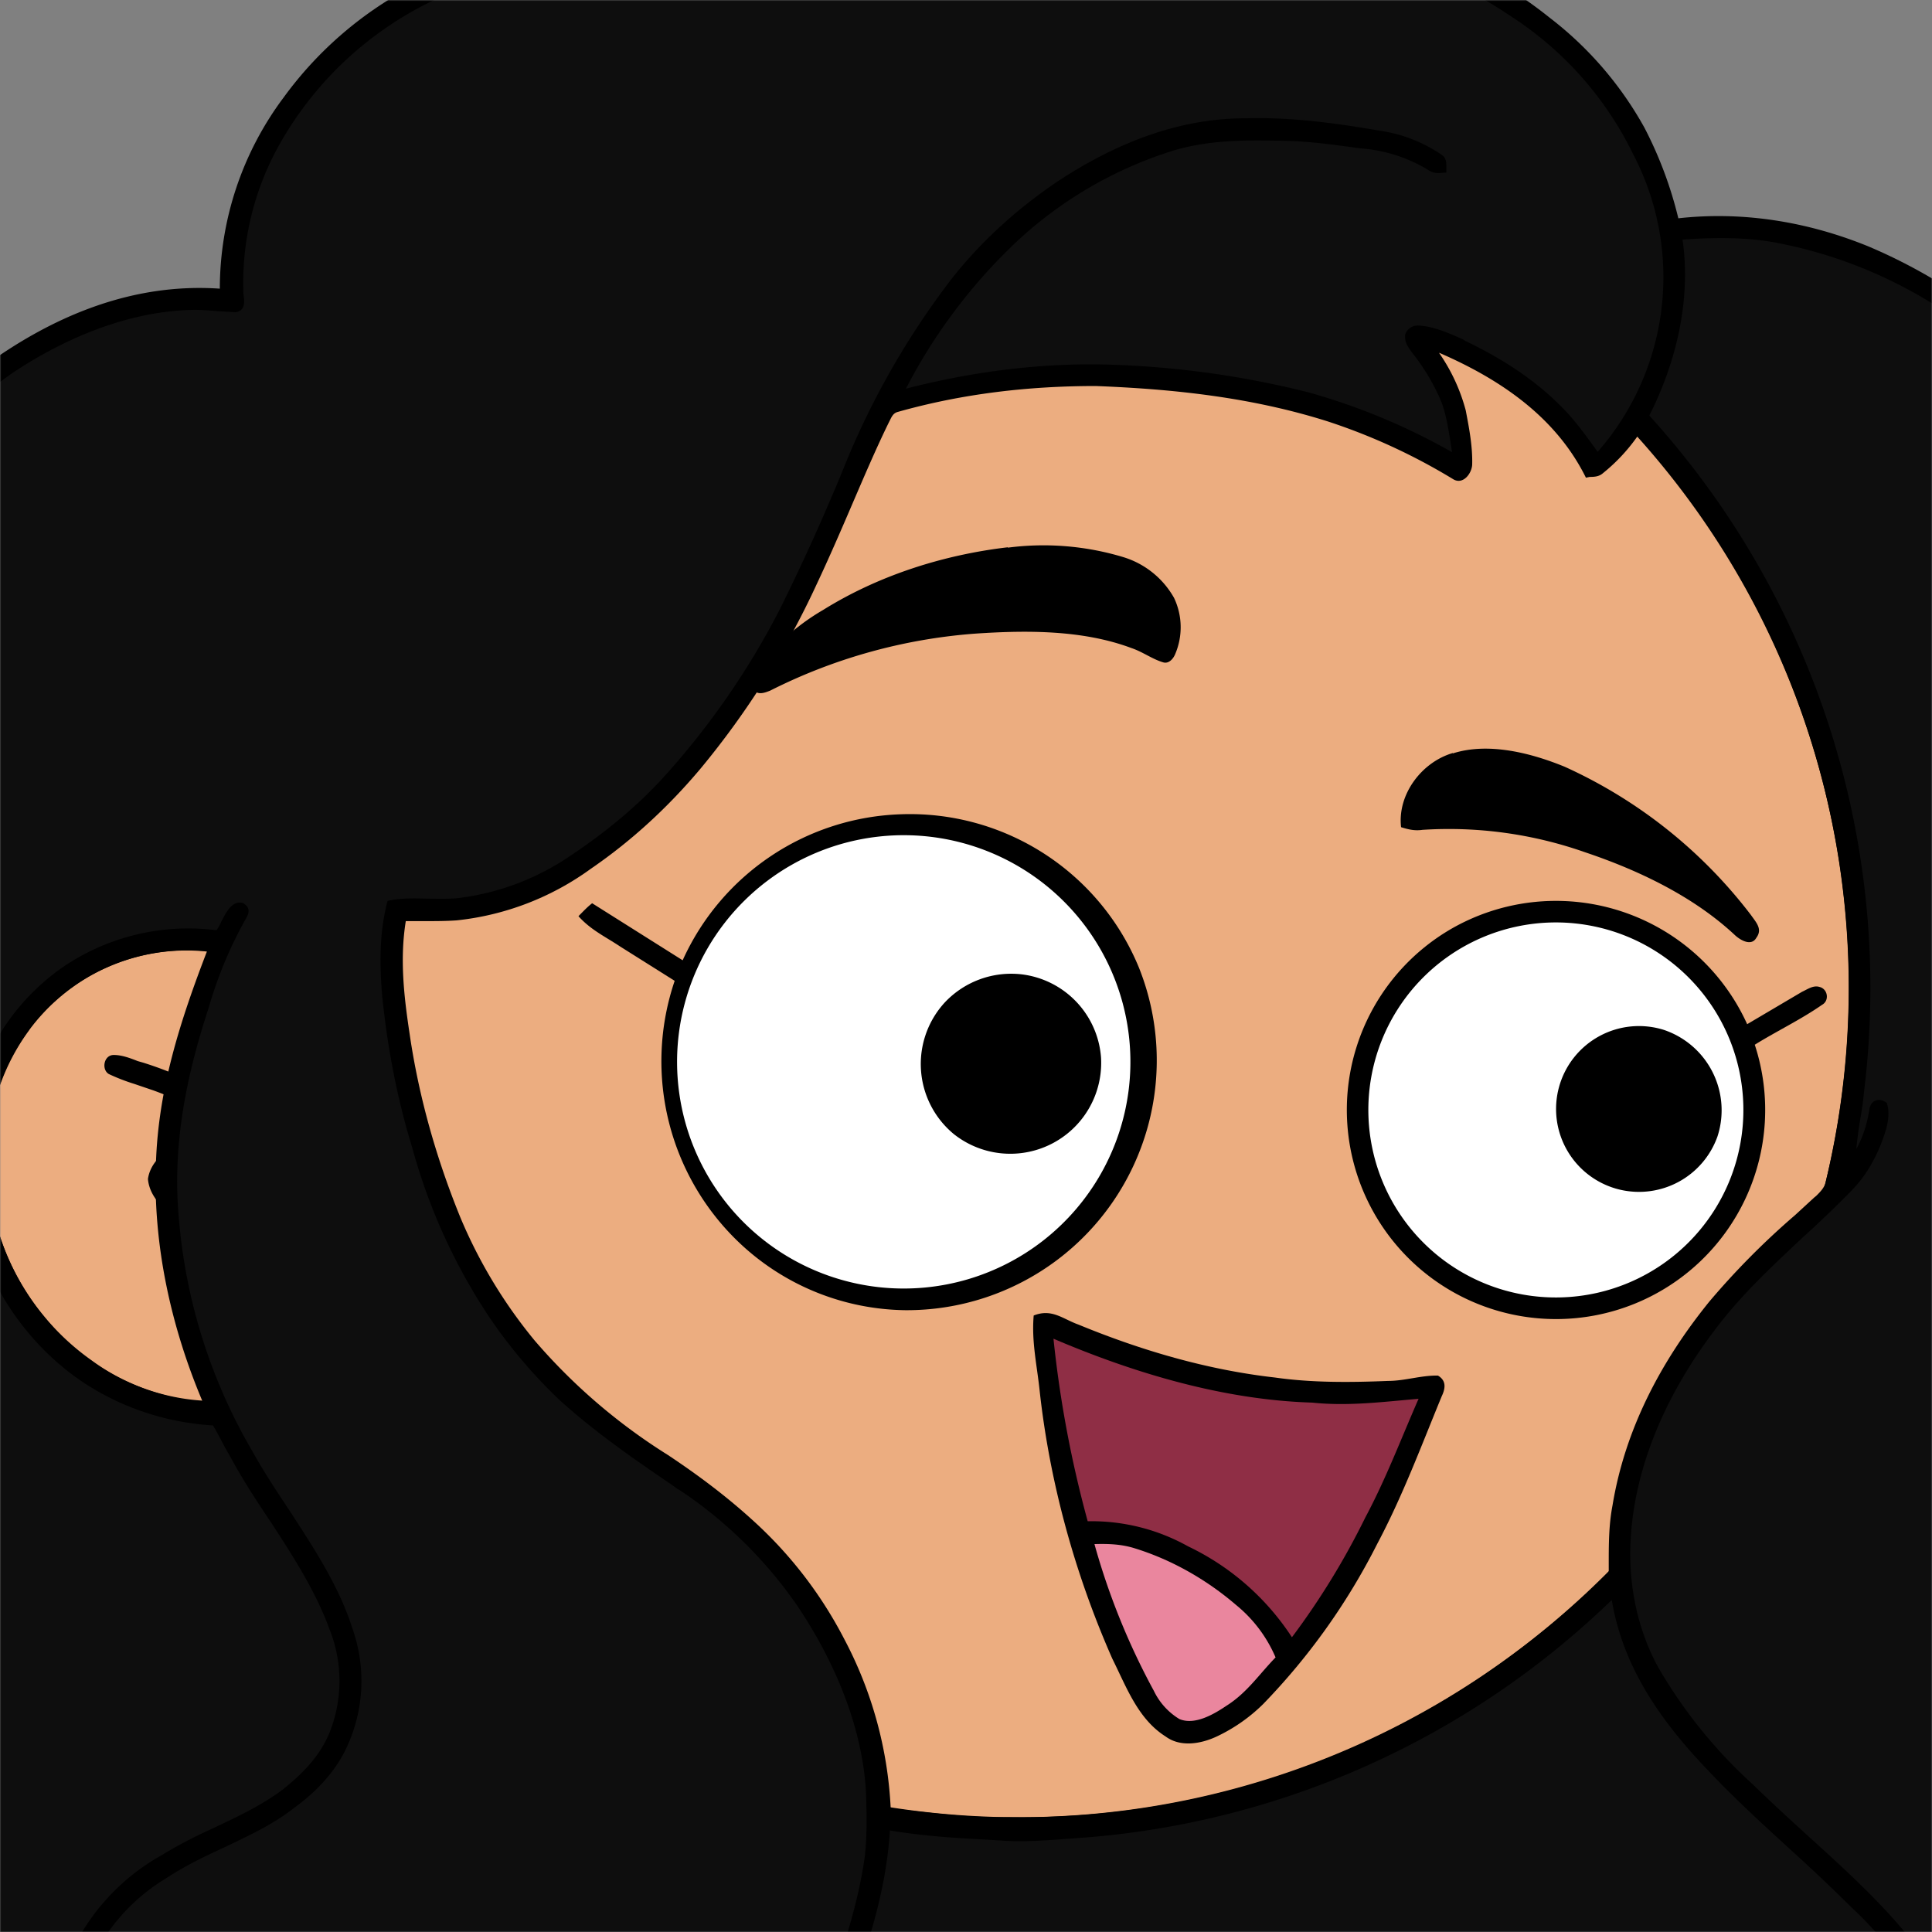 <svg xmlns="http://www.w3.org/2000/svg" viewBox="0 0 762 762" fill="none" shape-rendering="auto"><rect x="0" y="0" width="762" height="762" fill="#808080" stroke="none"/><mask id="viewboxMask"><rect width="762" height="762" rx="0" ry="0" x="0" y="0" fill="#fff" /></mask><g mask="url(#viewboxMask)"><g transform="scale(-1 1) translate(-762 0)"><g transform="translate(-190.5 -190.5) scale(1.5)"><path d="M396 164.8a224.8 224.8 0 0 1 104.8 42.4c6.2 4.9 12.5 9.4 18 15a225.4 225.4 0 0 1 71.8 149 58.5 58.5 0 0 1 50.9 42.2 71 71 0 0 1-27.6 76.5c-11 7.7-24.5 12-38 11.7-5 0-10-1.6-15-1.8-1.9 2.2-3.3 4.9-4.8 7.3A223.3 223.3 0 0 1 389 609.8c-11 .7-21.9 2-33 .7a223.7 223.7 0 0 1-178.8-342.3A223.4 223.4 0 0 1 352 163.5c14.6-1.4 29.4-.3 44 1.3Z" fill="#000"/><path fill-rule="evenodd" clip-rule="evenodd" d="M498.8 213.2A216 216 0 0 0 363 169c-13-.2-26.2 1.6-39 4a218 218 0 0 0-113.6 365.5 218.5 218.5 0 0 0 260.4 40.2c35-18.8 64.2-47.3 84.4-81.5l-3-1.6c-2.8-1.4-5.7-3-8-5-2.2-2-.3-5.8 2.7-4.7 1.5.7 3 1.6 4.4 2.4a55 55 0 0 0 59.6-3.6 64.5 64.5 0 0 0 25-69.8 53.1 53.1 0 0 0-24-31 52.6 52.6 0 0 0-47-2.8c-1.6.8-3.4 1.5-5 1.3-2.5-.2-2.8-4.2-.6-5.2 8-4 16.5-5.6 25.4-6.4a217 217 0 0 0-72-146.4c-4.4-4-8.7-8.1-13.9-11.3Zm107.6 196.2c2-1.2 1.3-5.1-1.4-5-2 0-4.2.8-6.2 1.6l-1.4.4a95.1 95.1 0 0 0-25.5 12.4c-2.2 2-2.2 4.4.1 6.2a92 92 0 0 0 5.2 2.8 36 36 0 0 1 13 9.2c-.2 1.9-2 3.4-3.4 4.5l-.2.2c-3.9 3-8.8 5-13.6 7-2.5 1-4.9 2-7.1 3.1-1.7.8-2.6 2.2-1.6 3.9 1 2 3.2 1.1 5 .5l.6-.2 5.4-2.3c5.4-2.3 11-4.5 15.4-8 2.7-2.1 5.1-5.1 5.4-8.7-.5-3.4-2.7-5.7-5.3-7.8a83 83 0 0 0-11.6-7.2l-1.1-.6c5.4-3 10.8-5.6 16.6-7.7l5-1.7a52 52 0 0 0 6.7-2.6Z" fill="#ecad80"/><g transform="translate(-161 -83)"><path d="M559 424.1a65.3 65.3 0 0 1 57.5 38.4l23.8-15c1.3 1 2.4 2.2 3.6 3.4-3.2 3.6-7.1 5.4-11 8l-14.3 9a65.8 65.8 0 0 1-18 69.8 64.6 64.6 0 0 1-42.6 16.8 65.7 65.7 0 0 1-61.5-90 65.1 65.1 0 0 1 62.5-40.4Z" fill="#000"/><path d="M549.3 430.3a59.6 59.6 0 1 1 15.1 118.2 59.6 59.6 0 0 1-15.1-118.2Z" fill="#fff"/><path d="M414 454a55 55 0 1 1-79.4 30.7c-5.8-3.6-12.1-6.6-17.7-10.5-2-1.1-1.5-4.2.7-4.7 1.6-.5 3.1.6 4.6 1.3l14.4 8.5A55.2 55.2 0 0 1 414 454Z" fill="#000"/><path d="M378.3 453.3a49.3 49.3 0 1 1 17.2 97.1 49.3 49.3 0 0 1-17.2-97.1Z" fill="#fff"/><path d="M527.3 466.2a24 24 0 0 1 20.2 7.3 23.9 23.9 0 0 1-2.3 34.7 23.9 23.9 0 0 1-38.7-20.2 23.8 23.8 0 0 1 20.8-21.8ZM358.5 480.8a21.8 21.8 0 1 1 11.6 42 21.9 21.9 0 0 1-25.7-14 22.3 22.3 0 0 1 14.1-28Z" fill="#000"/></g><g transform="translate(-161 -83)"><path d="M531 353.9c17 2 34 7.4 48.6 16.5a57 57 0 0 1 18.3 16.9c.9 1.2 1.2 3.5-.2 4.3-1.2 1.2-2.9.5-4.2 0a143 143 0 0 0-54-15c-13.4-.9-28.2-1-41 3.8-3 1-5.6 3-8.5 3.8-1.4.3-2.5-1-3-2.2a18 18 0 0 1 .3-14.8 23 23 0 0 1 13.3-10.7A72.5 72.5 0 0 1 531 354ZM414 408c8.2 2.4 14.6 10.9 13.6 19.5-1.9.6-3.6 1-5.6.7a108 108 0 0 0-42.8 5.9c-14 4.7-28.5 11.6-39.4 21.8-1.4 1.3-4.3 3-5.6.7-1.7-2.3 0-4 1.4-6a128 128 0 0 1 49-39c8.8-3.6 20-6.5 29.4-3.5Z" fill="#000"/></g><g transform="translate(-161 -83)"><path d="M524.2 555.9c.6 7-.9 13.2-1.6 20.1-2.7 24.2-9.3 48-19.1 70.2-3.7 7.4-6.7 15.8-14 20.4-3.8 2.8-9 2-13.2.1a44 44 0 0 1-12.4-8.6 171.3 171.3 0 0 1-30-42.1c-6.7-12.6-11.6-25.8-17-38.9-1-2.1-1.2-4.1 1-5.4 4.4-.1 8.7 1.4 13.1 1.4 9.9.4 20 .5 29.8-.9 17.7-2 35.1-7.1 51.6-13.9 4.2-1.5 7-4.3 11.8-2.4Z" fill="#000"/><path d="M519 562a298 298 0 0 1-9 48 52 52 0 0 0-26.4 6.6 67 67 0 0 0-27.3 23.9A197.7 197.7 0 0 1 437 609c-5.4-10.1-9.4-20.7-14-31.2 9.4.8 18.5 2 28 1 23.2-.7 46.7-7.7 68-16.8Z" fill="#8F2E45"/><path d="M508.2 616.1a184 184 0 0 1-15.6 38.5 17.5 17.5 0 0 1-6.7 7.4c-4 1.7-9-1.2-12.4-3.5-5.4-3.4-8.6-8.3-12.9-12.7A36 36 0 0 1 471 632c7.8-6.7 17.1-12 27-15 3.4-1 6.7-1.1 10.2-1Z" fill="#EA869E"/></g><g transform="translate(-161 -83)"></g><g transform="translate(-161 -83)"></g><g transform="translate(-161 -83)"><g fill-rule="evenodd" clip-rule="evenodd"><path d="M565 187.8c14.4 3.8 29.8 8.3 42.4 16.1 11-5.8 23.2-8.4 35.6-8.8a98.4 98.4 0 0 1 78.4 40.5 84 84 0 0 1 16.8 50.3c23.3-1.6 44.4 7.4 62.8 21a171.7 171.7 0 0 1 59.1 86c4.5 14.3 6.4 29.2 7 44.1l-.6 7.5-.3 4.3a88 88 0 0 1-13.6 40.2 170.2 170.2 0 0 1 26 52.5c7 23.2 9.8 49.3 4 73 8 .4 15.8.9 23.6 2.2 11.8 2.3 23.1 8.3 32.9 15.2a68.2 68.2 0 0 1 26.4 33.6c4.1 12 4 23.8 3.6 36.3v5.8c-.1 6.6-.2 13.3 1.5 19.4 2 8 6.8 15.3 13.3 20.1 5.7 3.9 12 6.7 19 5.8h1.8c2.4-.2 5-.4 5.1 3a40 40 0 0 1-14 14.9c-8.4 5.5-18 9.8-28.1 10.1v.5c.1 5.8.3 11.3-.5 17.1-1.6 10.7-5.1 21-10.2 30.5a130.1 130.1 0 0 1-43 46.5l-1.1-.6c-1.3-.7-2.8-1.6-2.8-3 0-1.5.2-3 .4-4.6.2-1.8.4-3.5.4-5.3a37 37 0 0 0-12.5-26.4c-9.8-9-23-13.9-36.3-14.6a70.6 70.6 0 0 1 9 56c-4.2 18.1-14 34.9-27.6 47.5a79.7 79.7 0 0 1-44.1 21.7c-.5 3.5-1.2 7-3 10.1a46.2 46.2 0 0 1-20.8 18.3A57.1 57.1 0 0 1 743 980c-2.4-.3-4.3-2.6-3.3-5l2.4-2.3c1.7-1.5 3.3-3 4.4-5.2 4.8-8.6 6-19.3 2.7-28.7a28 28 0 0 0-18.7-18.3A42.7 42.7 0 0 0 713 919c-11.5 1.4-22.5 5.4-33.3 9.4l-9.1 3.2c-15.7 5.2-31 9.8-47.6 10.5-14-.1-27.7-3.6-38.9-12.3a56 56 0 0 1-20.7-34.8c-2.6-12.8-2-25.7.4-38.4a79.4 79.4 0 0 0-26.6 46.4c-.9 5.5-.5 10.8.6 16.2.6 2-.4 2.7-1.7 3.6l-1 .8c-5.4-3.4-7.8-8.5-10.5-14l-.4-.8c-4-8.9-7-18-8.4-27.8-.8-9.1-.3-18.3 2-27.2 2.5-9.6 7-19.8 14.3-26.7 6.4-5.7 14.9-9.4 23.1-13a211.2 211.2 0 0 0 10.7-4.9c6.4-3 12.6-6 15.6-12.7 4.6-10.8 2.6-23.8-.2-34.8A60.2 60.2 0 0 1 546 786a78.9 78.9 0 0 1-51-3.2 65 65 0 0 1-1 24 65.9 65.9 0 0 1-29 38.2 111 111 0 0 1-56.7 16.5c-.9 13.4-8 24.3-17.3 33.5a117.6 117.6 0 0 1-53.5 28.7 104.1 104.1 0 0 1-43.7 2l-1-.3c-1.6-.4-3.1-.7-4-2.3-.2-2 0-4.3 2.4-4.8l3-.6c4.8-1 9.3-1.8 13.4-5 4.8-3.8 6.7-9.8 7.2-15.7.1-8-4-14.9-9.7-20a68.8 68.8 0 0 0-27.3-13.6c-7.8-2-15.8-3.9-23.8-4.4-5.2-.6-10.7-.2-16.1.2-6 .4-11.8.9-17.4 0a39.4 39.4 0 0 1-23.2-12.6c-4.6-5-7.2-11.2-8.8-17.8-5 7.4-7.8 16.4-5.6 25.2a14 14 0 0 0 3.1 5.6c.7.8 1.3 1.6 1.8 2.5.3 2.7-3.5 4.7-5.8 3.7-10.3-2.6-20-6-26.8-14.6a38.8 38.8 0 0 1-37.8-10.6A74.8 74.8 0 0 1 98 803c-3.7-17.5-3.4-36 .5-53.5 3.9-17.4 11.8-35.3 24.5-48.2a31.3 31.3 0 0 1-14.2-18.3 66.7 66.7 0 0 1-1.6-34 53 53 0 0 1 16-30.4 28.6 28.6 0 0 1-13-15 48.4 48.4 0 0 1 5.6-43.8c3-4.4 7.1-8.6 12-11 2-1.3 5.1-.3 5.4 2.2-.1 1.6-.5 3.3-.9 4.9-.4 1.7-.8 3.3-1 5-1 8.9 2.2 18 8.5 24.2a38 38 0 0 0 25.2 10.4c13 .4 26-4.3 36-12.6a47 47 0 0 0 16.3-26.8c-8.8-17.9-9.6-37.6-8-57.1a119.5 119.5 0 0 1 19.3-52.7c1-1.5 2-3 .8-4.7a93.3 93.3 0 0 1-10.2-51.8 141.5 141.5 0 0 1 85.5-115c15.9-6.5 33-9.3 50-7.4 2-8.3 5-16.3 8.9-23.8a93.5 93.5 0 0 1 25-29c21.2-17 48-25.8 74.4-30.4 34-5.7 68.7-5 102 3.7Zm-147.4 115a48 48 0 0 0-7 15.1c-.9 4.7-1.8 9.4-1.7 14.1 0 2.4 2.4 5.6 5 4a157.6 157.6 0 0 1 33-15.2c19.9-6.3 40.3-8.5 61-9.3 17.6 0 35 2 52 6.8 1.2.3 1.6 1.2 2.1 2.2l.5 1c3.4 7 6.5 14.3 9.6 21.5 3 7 6 13.9 9.2 20.7a220.8 220.8 0 0 0 30.5 48.4c8.4 10 18 18.9 28.8 26.3a73 73 0 0 0 35.3 13.6c2.8.2 5.6.2 8.4.2h5c1.6 9.9.5 19.7-1 29.6-2.4 16.5-7 32.7-13.3 48.2a129.2 129.2 0 0 1-19.6 32.5 153.4 153.4 0 0 1-34.9 30c-8 5.3-15.6 11-22.6 17.4A110.3 110.3 0 0 0 574 641a105.8 105.8 0 0 0-12.2 44.5l-2 .2c-9.6 1.1-19.2 2.3-29 2.1a216 216 0 0 1-85.6-16.2c-27-11-51.5-27.7-72.2-48.2V621.4c0-5.3 0-10.4-1-15.6-3.3-20-12.7-37.8-25.4-53.5a202.2 202.2 0 0 0-22.6-22.8l-5-4.6-.6-.5c-1-1-2-2-2.4-3.4a216.6 216.6 0 0 1 49.5-196.2 47 47 0 0 0 9 9.6c1 .9 2.2 1 3.5 1l1 .2c7.9-16 22.6-25.9 38.5-32.8Zm370.7 178a51.4 51.4 0 0 0-46.7-20.6c7 18.2 12.8 36.1 13.4 55.8.8 21.4-4 43-12.3 62.6a60.5 60.5 0 0 0 41.6-22.3 64.3 64.3 0 0 0 14.9-41.3 56 56 0 0 0-11-34.3Z" fill="#000"/><path d="M519 186.7c21.5.9 42.9 5.5 63.2 12.2 7.4 2.5 14.7 5.5 21.4 9.5 1.6 1 3.5 1.8 5.4 1.2l3.9-1.8 3.3-1.5c8.1-3.3 17-5.2 25.8-5.2a92 92 0 0 1 80.3 46.5 74.4 74.4 0 0 1 9.7 39.6c-.3 2.1-.6 4.4 2 4.9l5-.3c2.4-.2 4.7-.4 7-.3 16.6.5 33.2 7.5 46.9 16.7a159.2 159.2 0 0 1 52 62A156.6 156.6 0 0 1 861 434c.3 17.6-3 35.5-12.6 50.5l-.8 1.5c-1.1 1.8-2.2 3.5-.4 5.7 13 17.2 22.3 37.5 27.7 58.3 5.1 20.3 7.4 43.4 1.7 63.8-6-1.1-11.7-2.3-16.9-5.6a66.7 66.7 0 0 1-19-17 28 28 0 0 1-3.7-8.6h-1.4c-1.2 0-2.1-.2-2.9 1.3-.5 2.7 1 5.7 2.2 8a58.6 58.6 0 0 0 15 16.2 51 51 0 0 0 14.5 8.7 97.9 97.9 0 0 0 27.8 4.2c4 .2 7.8.4 11.7 1.2a76.4 76.4 0 0 1 28 11.9 66 66 0 0 1 27 30.8 78.3 78.3 0 0 1 4.3 34.6c-.4 7.5-.8 14.9.5 22.5a43 43 0 0 0 14.3 27.9c6.4 5.4 14 8.6 22.5 9.2a52.7 52.7 0 0 1-35.4 16.2c-2.8 1.2-3.6 6.2-3.3 9 .6 12.6-2.2 25-7.3 36.5-8.2 18.3-22 33.7-38 45.8.7-8.1-1-16-4.9-23.2a54.1 54.1 0 0 0-29.2-24A69.4 69.4 0 0 0 858 815c-3-.2-4.7 3-3.5 5.4.7 1.2 1.6 2.3 2.4 3.4 1.1 1.6 2.3 3.2 3.2 5 7.3 13 8.8 28.1 6.2 42.6a88.6 88.6 0 0 1-25.8 48 75 75 0 0 1-40.8 20.7l-4.6.9c-1.3.8-1.4 2.2-1.6 3.6l-.1 1.3c-.5 7-4.7 12.3-9.8 16.6A55.7 55.7 0 0 1 748 975c3.5-4.5 6.1-9.2 7.4-14.9 3-12.7.6-27.7-9.3-37a39.4 39.4 0 0 0-29.5-10c-13.3.7-26 5.3-38.6 9.8-5 1.8-9.9 3.6-14.9 5.2-14.1 4.4-28 8.6-43 8a52.6 52.6 0 0 1-40.4-18.6 57.7 57.7 0 0 1-11.6-31.2 90.9 90.9 0 0 1 3-35c.5-1.8 1-3.5-.9-4.5-2.1-1-4 .6-5.6 1.9l-1 .8c-18.4 14.6-32.3 37-32.7 60.9-6.6-14.5-11.3-29-9.2-45a60 60 0 0 1 13.1-32.6c5.6-5.8 14-9.4 21.7-12.7l6-2.7 4.1-2c4.5-2 9-4 12.7-7 4-3 6.8-7 8.5-11.8 3.3-9.8 2.5-19.3.8-29.3a219.5 219.5 0 0 0-9.5-31.5c-4.3-12.1-8.6-24.2-10.5-37.7-.6-5.5-.5-11.2-.3-16.8v-.2c1-17.3 8.4-34.5 18-48.8A115 115 0 0 1 617 602l1-.6.8-.6c10.3-7 21-14.4 30.2-22.8a133 133 0 0 0 18.3-21.6 153.2 153.2 0 0 0 20.3-44.6c4-13 6.5-26.3 7.9-39.8.7-8.4.8-16.8-1.4-25.1-3.3-.8-6.9-.7-10.5-.6-2.5 0-5 .1-7.6-.1a66.6 66.6 0 0 1-30-11.2c-9-6-17.6-13-24.9-21.1a206 206 0 0 1-30.2-43.8 570 570 0 0 1-16.4-36.2l-.4-1a211 211 0 0 0-28.8-50.2c-8-10-17.7-18.6-28.3-25.6-14.9-9.6-31.1-16.1-49-16-11.8-.3-23.4 1.3-35 3.3a38.3 38.3 0 0 0-16.2 6.4c-1.1.8-1.1 2-1.1 3.2v1.4h.7c1.6.2 2.8.2 4.2-.8a40 40 0 0 1 17.8-5.6c7.2-1 14.3-2 21.6-2 9.3-.2 18.5-.1 27.5 2.6a107.2 107.2 0 0 1 42.1 24.8 143.9 143.9 0 0 1 28.2 37.8c-16.3-4.2-33-6.5-49.8-6.4a244 244 0 0 0-55.8 7.3 166.8 166.8 0 0 0-38 15.8l.3-2c.7-4.3 1.3-8.6 3-12.4a56.2 56.2 0 0 1 7.3-11.9c1-1.4 2-2.8 1.7-4.7a3.5 3.5 0 0 0-3.5-2.3c-4 .2-8 2-11.8 3.7l-.4.3c-9 4.3-17.5 9.6-24.6 16.6-4 3.8-7 8.1-10.3 12.6a69.7 69.7 0 0 1-9.3-78.3 90.1 90.1 0 0 1 32.4-36.4c23.9-16.1 53.8-23.6 82-26.5 12.7-1 25.2-2 38-.9Zm222.6 273.5c7 18.2 12.8 36.1 13.4 55.8a147.3 147.3 0 0 0 0 0c-.6-19.7-6.4-37.6-13.4-55.8Zm-379.3-141c-7.1-14-11-30.6-8.7-46.2-8.5-.6-17.2-.7-25.6 1a121 121 0 0 0-60.4 31.6 135.2 135.2 0 0 0-41.4 75.4A90.6 90.6 0 0 0 234 438c4.8-6.5 9.5-13 14.8-19.1 1.3-1.6 2.5-3.3 3.6-5l3-4.4c2-1 4.2.1 3.9 2.6-1.6 4.3-4.9 8.3-8 12l-2.3 3a216.5 216.5 0 0 0-16.3 23.6 120 120 0 0 0-16.2 39.2A115 115 0 0 0 215 526c1 9.9 3.3 19.5 7.9 28.2 3.6 7.1 8 13.4 12.5 19.5 5.3 7.3 10.5 14.5 14 23a64.2 64.2 0 0 1 4.4 28.7v.2c-.2 2.2-.4 4.7-2 6.4-1.4 1.4-4.7.4-4.4-1.9 1.1-9.5 1-20-2.4-29-3.3-8.9-9-16.8-14.8-24.8a209 209 0 0 1-8.9-12.9 57.9 57.9 0 0 1-62.3 37.4 39.2 39.2 0 0 1-30.3-21.4 40.5 40.5 0 0 1-2.8-22.5 42.5 42.5 0 0 0-11 42.4c2 6.2 5.9 12.3 12.3 14.6.4.3 1 .5 1.4.6 1.5.6 2.9 1 3.1 2.8.6 2-.8 3-2.2 4l-.2.2a41 41 0 0 0-15 22.8 65.2 65.2 0 0 0-.8 34.3c2.3 7.9 6 15.3 14 18.5 5-3.8 10-7.1 16-9.1 1.5-.5 2.9-.5 4.3-.6h.8l.3 1.2c.3 1.4.6 2.6-.7 3.7l-3.6 1.5c-3 1.2-6 2.4-8.6 4.3a76 76 0 0 0-26.2 34.7 119.3 119.3 0 0 0-6.9 65.5c2.4 12.7 7.4 26 16 35.8a34.5 34.5 0 0 0 26.1 12.7c2 0 4-.3 6-.7 2.2-.4 4.6-.9 7-.6 4.2 8.3 12.8 11.2 21 14-5.4-14-.6-28.7 9.1-39.3 1-1.2 4.4-1 5.2.4.3 1 .3 2.2.3 3.4v2.1a32.7 32.7 0 0 0 27.4 27.5c5.1.7 10 .4 14.9 0l6.1-.4a91 91 0 0 1 23.5 1.5c13.8 2.6 27 6.2 38.7 14.2 6 4.2 11.4 10 14.1 16.7 4.1 9.5 2.4 21.5-4.5 29.4-2.3 2.7-5.3 4.2-8.4 5.9l-.8.4c19.7 1.1 40-4 57.6-12.9a89.3 89.3 0 0 0 32.5-26.6c4.3-6.1 7-12.7 7.9-20.1-10.7 0-21.6-1.5-31.9-4.3-2.9-1-3-3.6-.6-5.4a13 13 0 0 1 5 .6l1.9.4c24.3 5.3 50.7 3.7 73.4-6.6a69.4 69.4 0 0 0 34.2-30.8 49.4 49.4 0 0 0 3-36.8c1.6-2.3 3.6-4.3 6.5-2.8a68.5 68.5 0 0 0 35 7 66.2 66.2 0 0 0 38.5-14.3c5-4.4 8.7-9.2 11.3-15.4l-5-14.8c-5.5-15.3-10.8-30-11.9-47.2-8.4 1.4-16.8 2-25.2 2.4l-4.8.3c-4.8.3-9.4 0-14-.3l-6.8-.5a224.4 224.4 0 0 1-139-62.5c-3 18-13.2 32.2-25.5 45-6.6 7-13.8 13.6-21 20.2a477.5 477.5 0 0 0-16.4 15.5 93.8 93.8 0 0 0-17 21c-2 3.8-3.7 8.4-2.3 12.7 1.6 6.9 7.2 11.5 12.9 15a25.4 25.4 0 0 0 8.7 3.2c1.4.4 3.1 1 3 2.8.3 1.6-1 2.8-2.6 2.8-7.6-.2-14-4.5-19.5-9.3-6-5.4-10-13.4-8.5-21.6 1.3-6.6 5.6-13 9.7-18.2 8-10 17.9-18.9 27.6-27.7 4.7-4.3 9.4-8.6 13.8-12.9a128 128 0 0 0 25-31c5.3-9.8 7.6-21 7.2-32.1-.8-20.8-10-40.5-22.5-56.8-6.8-9-14.8-16.4-22.9-24-4.3-3.9-8.6-8-12.8-12.3-4.3-4.4-7.2-10-9-16-.6-2.1-1-4.8-.2-7 1.8-1.4 3.9-.9 4.5 1.3.6 3.9 1.6 7.4 3.5 10.8a110 110 0 0 0-1-7.6c-.4-2.4-.8-4.8-1-7.2a223.9 223.9 0 0 1 56.4-178Zm369.6 128.3c3-1 4.6 2.3 6 5 .3.8.8 1.6 1.2 2.1a58.5 58.5 0 0 1 41.1 10.2A59.4 59.4 0 0 1 804 503c5.6 28-8.7 58.3-33.3 72.6a69.5 69.5 0 0 1-30.7 9.2c-1.1 1.8-2 3.6-3 5.5l-2.7 4.8c-2.8 5-6 9.9-9.3 14.8-6 9.2-12 18.5-15.6 28.4a36.6 36.6 0 0 0 0 27.4c2.6 6.2 7.1 10.7 12.2 14.8 5.6 4.2 11.6 7 17.7 9.9 4.6 2.1 9.3 4.4 14 7.3a56.8 56.8 0 0 1 25.6 29.5 60.5 60.5 0 0 1 2 27.3l-.1.5c-.7 5.3-1.4 11.2-3.8 16-.5 1.2-2.7 3-4 1.7-1.9-.5-1.2-3.3-.8-4.7 2-6 3-11.6 3.2-18 .7-7.5.4-15-2.4-22a50.5 50.5 0 0 0-20.8-24.2c-5-3.3-10.3-5.8-15.5-8.2-6.2-3-12.4-5.8-18-10.2-5.5-4-10.2-8.8-13.3-14.8a41.3 41.3 0 0 1-2-32.6c3.5-11 10.1-21 16.6-31 3.4-5.1 6.8-10.3 9.7-15.5a145 145 0 0 0 19.3-61.5c1.7-19-2-37.2-7.9-55.1a108.6 108.6 0 0 0-9.5-22.9c-1-1.7-1.7-3.1.4-4.5Z" fill="#0e0e0e"/></g></g><g transform="translate(-161 -83)"></g></g></g></g></svg>